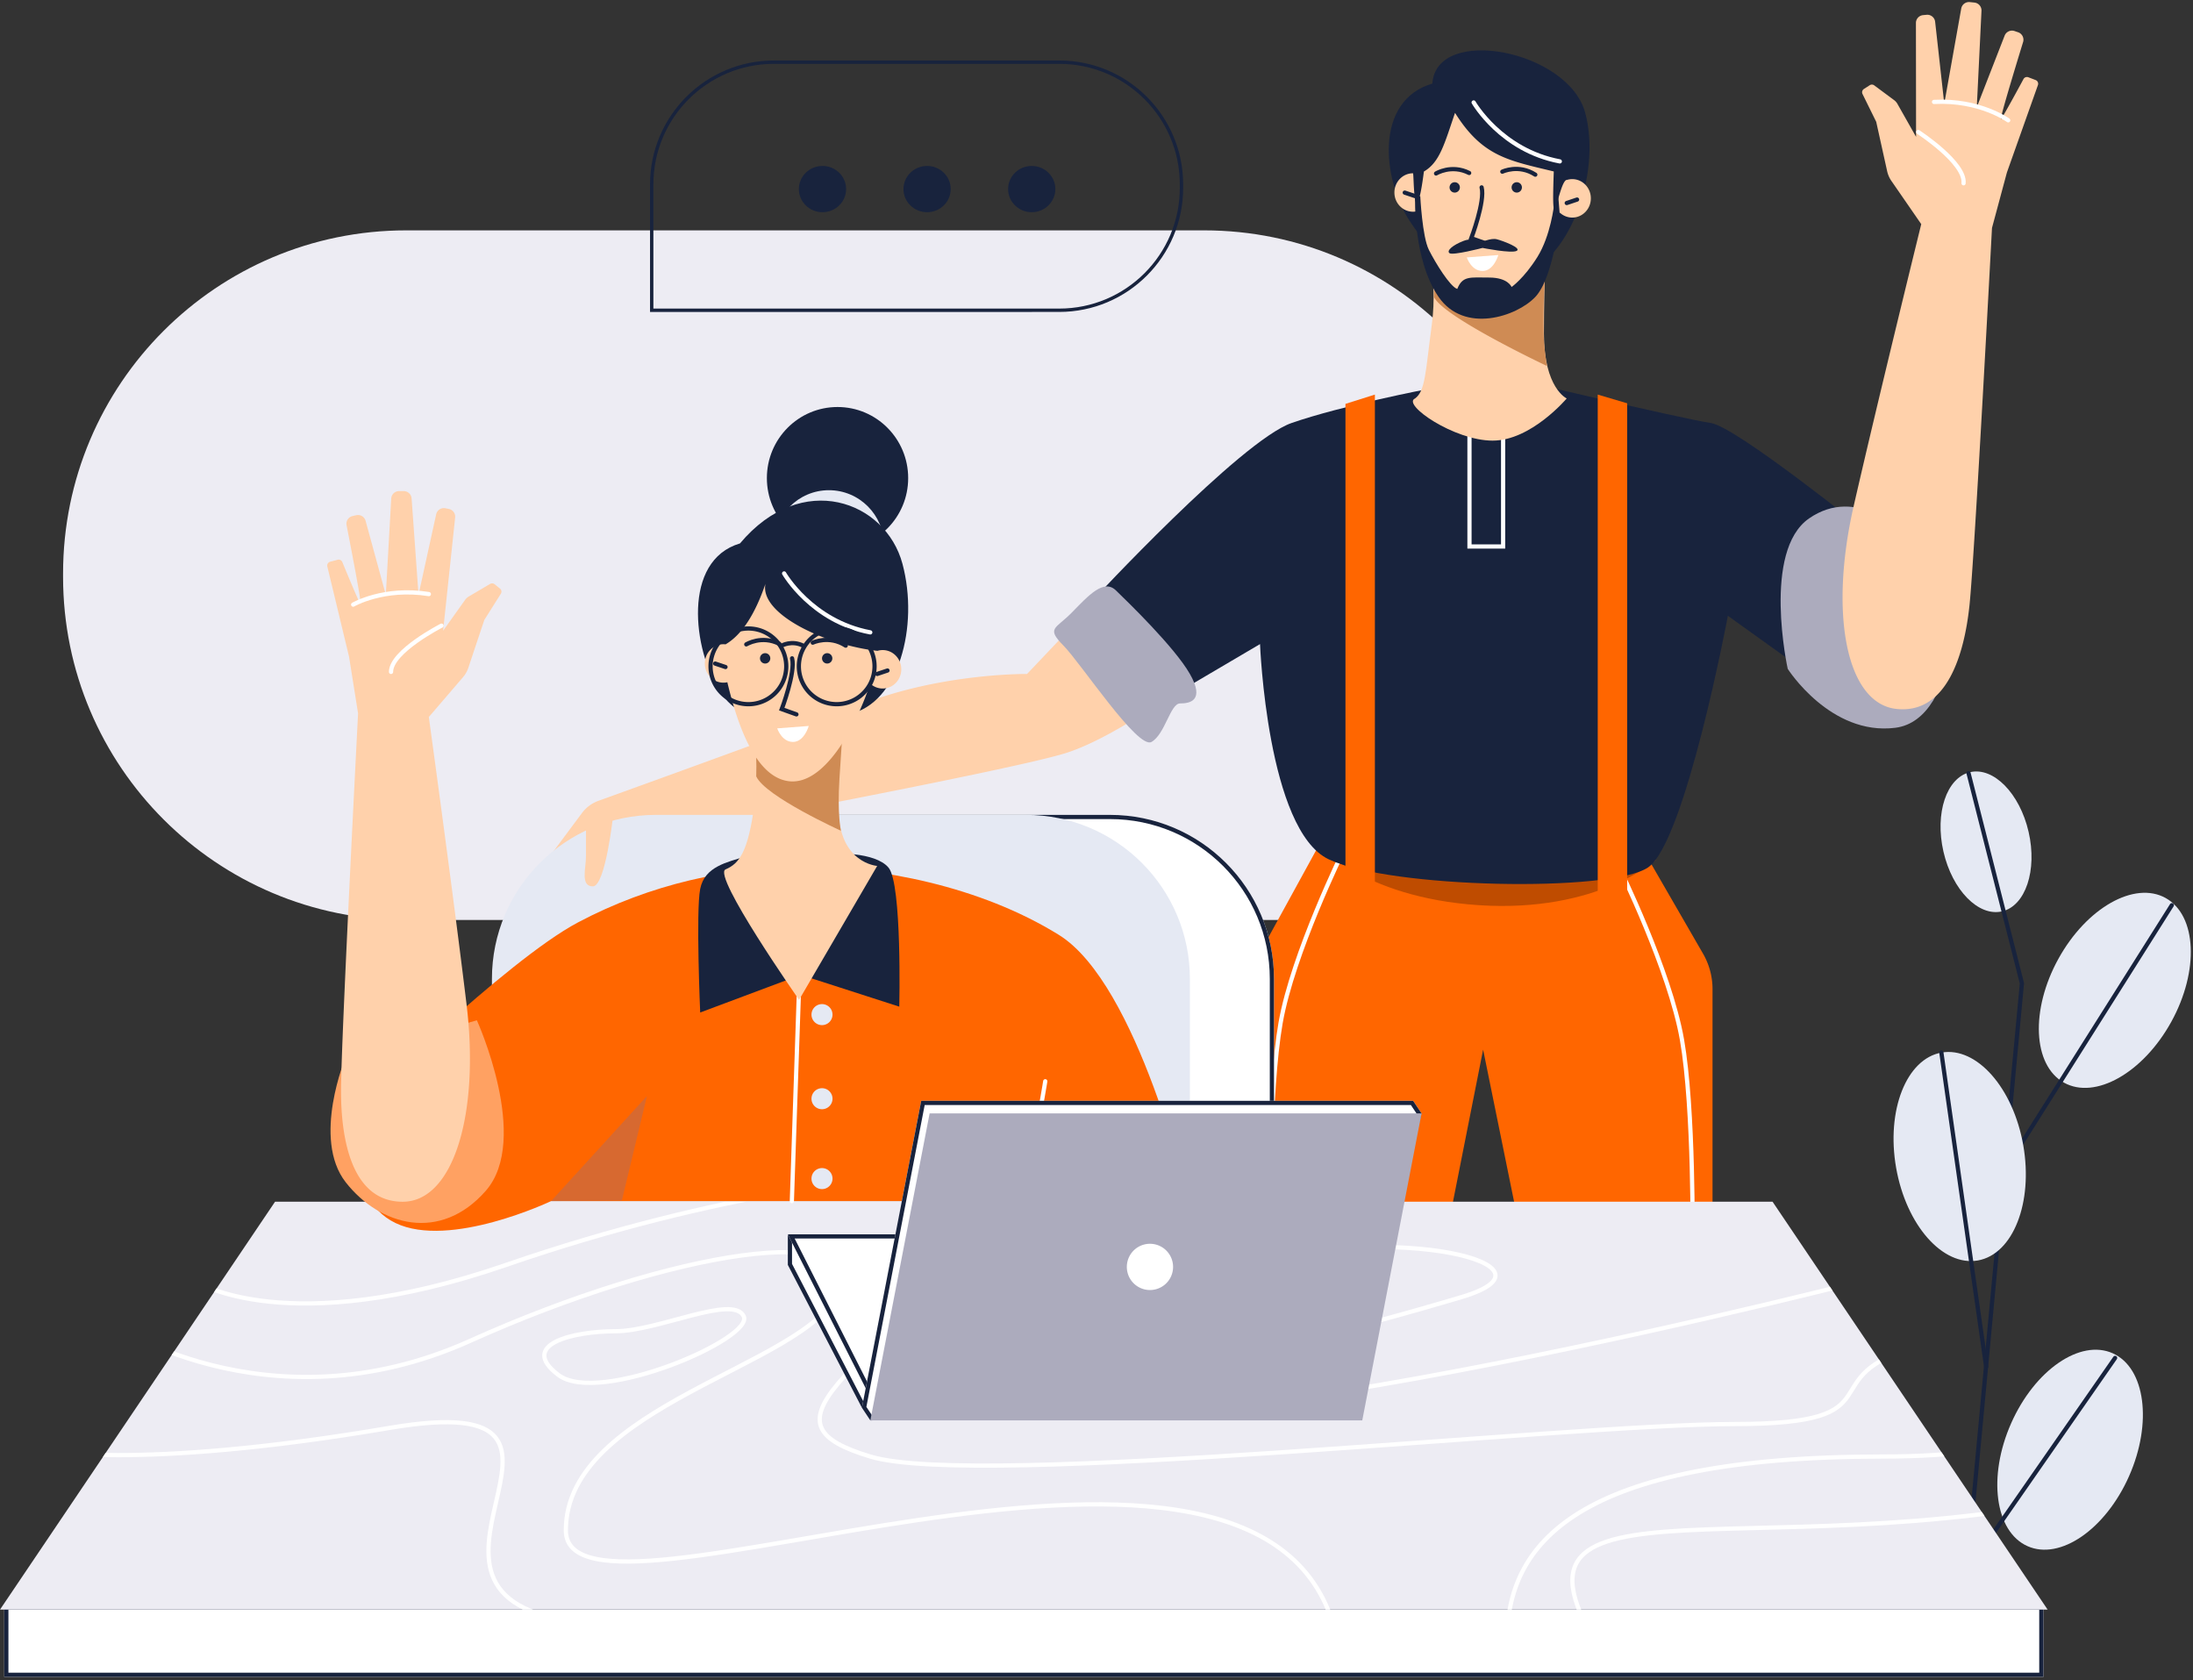 <svg xmlns="http://www.w3.org/2000/svg" width="556" height="426" viewBox="0 0 556 426"><rect x="0" y="0" width="556" height="426" fill="#333333" stroke="none"/><defs><clipPath id="90pea"><path fill="#fff" d="M372.03 102.83h9.594v36.244h-9.594z"/></clipPath><clipPath id="90peb"><path fill="#fff" d="M1.07 406.99h517.01v18.122H1.07z"/></clipPath><clipPath id="90pec"><path fill="#fff" d="M150.31 248.154c0-22.96 18.613-41.574 41.574-41.574h89.544c22.96 0 41.574 18.613 41.574 41.574v72.488H150.31z"/></clipPath><clipPath id="90pee"><path fill="#fff" d="M218.527 356.886l-18.787-36.217v-7.489l117.24 2.933 26.802 40.773z"/></clipPath><clipPath id="90pef"><path fill="#fff" d="M220.37 353.683l-20.63-40.773h117.63l26.412 40.773z"/></clipPath><clipPath id="90peg"><path fill="#fff" d="M233.559 279.07H358.28l2.132 3.198-17.161 74.62-122.59 3.198-2.132-3.198z"/></clipPath><clipPath id="90ped"><path d="M69.734 304.65h379.674l69.734 103.402H0z"/></clipPath></defs><g><g><g><path fill="#edecf3" d="M392.288 145.4c0-48.049-38.951-87-87-87H102.99c-48.049 0-87 38.951-87 87v.824c0 48.049 38.951 87 87 87h289.298z"/></g><g><path fill="none" stroke="#18233d" stroke-linecap="round" stroke-miterlimit="20" stroke-width=".85" d="M165.23 46.76c0-17.12 13.88-31 31-31h72.316c17.12 0 31 13.88 31 31v.894c0 17.12-13.88 31-31 31H165.23v0z"/></g><g><g><path fill="#18233d" d="M208.53 53.796c3.307 0 5.988-2.625 5.988-5.863 0-3.238-2.681-5.863-5.989-5.863s-5.989 2.625-5.989 5.863c0 3.238 2.681 5.863 5.99 5.863z"/></g><g><path fill="#18233d" d="M235.05 53.796c3.307 0 5.988-2.625 5.988-5.863 0-3.238-2.681-5.863-5.989-5.863s-5.989 2.625-5.989 5.863c0 3.238 2.681 5.863 5.99 5.863z"/></g><g><path fill="#18233d" d="M261.58 53.796c3.307 0 5.988-2.625 5.988-5.863 0-3.238-2.681-5.863-5.989-5.863s-5.989 2.625-5.989 5.863c0 3.238 2.681 5.863 5.99 5.863z"/></g></g><g><g><path fill="#f60" d="M334.573 213.93l-12.974 23.666a15 15 0 0 0-1.788 5.883l-7.861 88.425 51.2-.867 12.872-64.947 13.226 64.947h44.936v-80.285a18 18 0 0 0-2.413-9.002l-16.067-27.82z"/></g><g><path fill="#bf4c00" d="M333.26 213.3s11.65 14.216 41.734 16.176c30.085 1.961 44.815-11.489 44.815-11.489z"/></g><g><path fill="none" stroke="#fff" stroke-linecap="round" stroke-miterlimit="20" stroke-width="1.07" d="M410.45 219.79v0s12.924 26.231 15.993 43.82c3.068 17.589 2.672 51.502 2.672 51.502v0"/></g><g><path fill="none" stroke="#fff" stroke-linecap="round" stroke-miterlimit="20" stroke-width="1.07" d="M340.662 215.52v0s-12.924 26.231-15.993 43.82c-3.068 17.589-2.672 51.502-2.672 51.502v0"/></g><g><path fill="#ffd1ab" d="M277.904 152.4l-17.517 18.459s-21.217-.266-41.403 7.471-67.261 24.684-67.261 24.684a9 9 0 0 0-4.17 3.092L137.36 219.79h34.12l2.753-9.184s82.026-15.343 95.873-19.661c13.847-4.319 34.11-20.086 34.11-20.086z"/></g><g><path fill="#18233d" d="M362.085 98.6s-21.732 4.166-34.625 8.636c-12.892 4.47-50.62 45.151-50.62 45.151l23.394 22.212 19.228-11.318s1.83 47.178 17.415 54.566c15.585 7.387 71.515 8.455 80.964 2.057 9.45-6.397 20.235-63.794 20.235-63.794l21.327 15.291 13.75-36.652s-33.069-26.634-39.424-27.513c-6.356-.88-54.921-12.306-54.921-12.306z"/></g><g><path fill="#acabbd" d="M453.25 169.56s10.801 17.004 27.263 14.943c16.461-2.06 17.406-37.36 9.708-43.95-7.698-6.588-19.524-17.414-31.539-9.146s-5.432 38.153-5.432 38.153z"/></g><g><path fill="#f60" d="M341.12 102.385l7.462-2.355v126.854h-7.462z"/></g><g><path fill="#f60" d="M405.08 100.03l7.462 2.209v124.645h-7.462z"/></g><g><path fill="none" stroke="#fff" stroke-linecap="round" stroke-miterlimit="20" stroke-width="2.13" d="M372.03 102.83v0h9.594v36.244h-9.594v0z" clip-path="url(&quot;#90pea&quot;)"/></g><g><path fill="#acabbd" d="M282.916 149.667c-3.078-2.984-6.938 1.28-11.122 5.566s-6.63 3.896-2.158 8.442c4.473 4.545 18.846 26.408 22.313 24.413 3.467-1.994 4.758-9.76 7.244-9.76 2.486 0 6.352-.7 2.486-7.47-3.866-6.772-15.686-18.207-18.763-21.191z"/></g><g transform="scale(-1 1) rotate(-6 0 9325.27)"><g><path fill="#ffd1ab" d="M462.12 151.498c0 12.457 2.79 28.066 15.638 28.066 12.847 0 19.54-22.266 16.194-49.986-3.347-27.72-9.568-72.9-9.568-72.9l8.676-10.11a7 7 0 0 0 1.326-2.34l4.063-12.153 4.191-6.646a1 1 0 0 0-.22-1.314l-1.37-1.097a1 1 0 0 0-1.134-.08l-5.416 3.2a3 3 0 0 0-.917.842l-5.58 7.828 3.052-28.702a2 2 0 0 0-1.592-2.171l-.869-.176a2 2 0 0 0-2.35 1.532l-4.473 20.405-1.756-24.43a2 2 0 0 0-1.994-1.856h-1.176a2 2 0 0 0-1.997 1.888l-1.37 24.398-5.125-18.75a2 2 0 0 0-2.372-1.423l-.932.211a2 2 0 0 0-1.52 2.337s4.11 20.867 3.513 19.97c-.597-.897-4.59-10.643-4.59-10.643a1 1 0 0 0-1.183-.588l-1.908.51a1 1 0 0 0-.714 1.2l5.508 22.867 2.29 14.38s-4.326 83.273-4.326 95.73z"/></g><g><path fill="none" stroke="#fff" stroke-linecap="round" stroke-miterlimit="20" stroke-width="1.07" d="M487.592 33.53S474.8 40.057 474.8 45.256"/></g><g><path fill="none" stroke="#fff" stroke-linecap="round" stroke-miterlimit="20" stroke-width="1.07" d="M465.21 28.198s7.714-4.496 19.188-2.671"/></g></g><g><g><path fill="#ffd1ab" d="M361.395 57.826s3.248 12.265 1.624 24.403c-1.624 12.138-1.624 16.842-4.249 18.782-3.456 1.483 9.876 10.692 19.66 10.692s18.786-10.692 18.786-10.692-5.78-2.604-5.78-16.433.786-30.658.786-30.658z"/></g><g><path fill="#18233d" d="M357.287 55.835c-6.76-10.496-8.858-30.289 5.862-34.65 1-14.923 34.5-8.473 38.762 7.428 4.262 15.9-4.508 38.414-16.845 41.11-12.337 2.696-21.019-3.391-27.78-13.888z"/></g><g><path fill="#cf8b54" d="M392.196 63.76c-.252 2.013-1.082 11.615-.819 21.326.09 3.301.819 7.692.819 7.692s-26.383-12.444-28.626-17.501a69.922 69.922 0 0 0-.42-9.738z"/></g><g><path fill="#ffd1ab" d="M361.005 43.487c4.04-2.359 5.194-7.003 7.894-14.877 6.979 11.147 13.628 12.087 25.039 14.857-.742 20.181 1.284 1.914 3.354 2.14a4.573 4.573 0 0 1 1.329-.197c2.603 0 4.714 2.182 4.714 4.873 0 2.692-2.11 4.874-4.714 4.874a4.612 4.612 0 0 1-3.156-1.254c-3.82 11.426-11.852 26.092-20.874 24.72-6.522-.993-11.64-9.345-15.354-25.058-.32.071-.652.108-.993.108-2.603 0-4.714-2.181-4.714-4.873 0-2.691 2.11-4.873 4.714-4.873.184 0 .144 7.838.993 7.537.849-.302 1.768-7.977 1.768-7.977z"/></g><g><path fill="#18233d" d="M360.085 49.71s.505 10.31 2.187 13.638c1.681 3.328 5.365 9.332 7.196 9.897 1.361-3.398 3.28-2.883 8.085-2.883 4.806 0 5.683 2.396 5.683 2.396s3.126-2.148 6.534-7.587c3.408-5.44 4.245-13.308 4.245-13.308l1.056-2.153.398 4.897s-1.517 15.711-6.22 20.681c-4.702 4.97-17.996 9.392-24.505 0-6.51-9.392-5.973-25.218-5.973-25.218z"/></g><g><path fill="#18233d" d="M375.521 61.425s-1.795-1.372-4.464-.354c-2.67 1.018-4.428 2.498-3.548 3.116.879.618 8.367-1.338 8.367-1.338s7.36 1.475 8.671.737c1.31-.737-3.63-2.58-5.092-2.94-1.461-.36-3.934.78-3.934.78z"/></g><g><path fill="none" stroke="#18233d" stroke-linecap="round" stroke-miterlimit="20" stroke-width="1.07" d="M375.64 47.5c.925 3.527-2.62 12.882-2.62 12.882v0l3.724 1.329v0"/></g><g><path fill="none" stroke="#18233d" stroke-linecap="round" stroke-miterlimit="20" stroke-width="1.07" d="M380.89 43.522s4.12-1.982 8.363.757"/></g><g transform="rotate(-6 368.5 43)"><path fill="none" stroke="#18233d" stroke-linecap="round" stroke-miterlimit="20" stroke-width="1.07" d="M364.01 43.514s4.122-1.984 8.363.751"/></g><g><path fill="#18233d" d="M384.55 48.827c.725 0 1.311-.59 1.311-1.319 0-.728-.586-1.318-1.31-1.318-.724 0-1.311.59-1.311 1.318 0 .729.587 1.319 1.31 1.319z"/></g><g><path fill="#18233d" d="M368.82 48.827c.725 0 1.311-.59 1.311-1.319 0-.728-.586-1.318-1.31-1.318-.724 0-1.311.59-1.311 1.318 0 .729.587 1.319 1.31 1.319z"/></g><g><path fill="#fff" d="M371.88 65.258l7.997-.608s-1.136 4.047-3.999 4.047c-2.862 0-3.998-3.439-3.998-3.439z"/></g><g><path fill="none" stroke="#18233d" stroke-linecap="round" stroke-miterlimit="20" stroke-width="1.07" d="M397.22 51.469l2.621-.879"/></g><g><path fill="none" stroke="#18233d" stroke-linecap="round" stroke-miterlimit="20" stroke-width="1.07" d="M358.771 49.709l-2.621-.879"/></g><g><path fill="none" stroke="#fff" stroke-linecap="round" stroke-miterlimit="20" stroke-width="1.07" d="M373.62 25.97s6.954 12.144 21.844 14.943"/></g></g></g><g><path fill="#fff" d="M1.07 406.99h517.01v18.122H1.07z"/><path fill="none" stroke="#18233d" stroke-linecap="round" stroke-miterlimit="20" stroke-width="2.13" d="M1.07 406.99v0h517.01v18.122H1.07v0z" clip-path="url(&quot;#90peb&quot;)"/></g><g><g transform="rotate(-13 504 213.5)"><path fill="#e5e9f3" d="M503.538 231.4c6.12-.007 11.092-8.12 11.105-18.12.013-9.999-4.937-18.098-11.058-18.09-6.12.008-11.092 8.12-11.105 18.12-.013 10 4.937 18.099 11.058 18.09z"/></g><g><path fill="none" stroke="#18233d" stroke-linecap="round" stroke-miterlimit="20" stroke-width="1.07" d="M499.092 196v0l13.533 53.28v0L498.72 397.794v0"/></g><g transform="rotate(29 536.5 251)"><path fill="#e5e9f3" d="M536.317 277.924c9.051.023 16.358-11.92 16.32-26.675-.037-14.755-7.405-26.736-16.456-26.759-9.052-.023-16.359 11.92-16.32 26.675.037 14.755 7.405 26.735 16.456 26.759z"/></g><g><path fill="none" stroke="#18233d" stroke-linecap="round" stroke-miterlimit="20" stroke-width="1.07" d="M509.04 295.378l41.592-65.898"/></g><g transform="rotate(-10 497 293)"><path fill="#e5e9f3" d="M496.79 319.91c9.04-.01 16.381-11.994 16.397-26.767.015-14.774-7.301-26.742-16.341-26.733-9.04.01-16.38 11.993-16.396 26.767-.015 14.773 7.3 26.742 16.34 26.733z"/></g><g transform="rotate(24 525 367.5)"><path fill="#e5e9f3" d="M524.922 394.306c9.047.02 16.355-11.93 16.322-26.691-.033-14.762-7.395-26.745-16.442-26.765-9.047-.02-16.355 11.93-16.322 26.691.033 14.762 7.394 26.745 16.442 26.765z"/></g><g><path fill="none" stroke="#18233d" stroke-linecap="round" stroke-miterlimit="20" stroke-width="1.07" d="M492.2 266.82l11.364 79.695"/></g><g><path fill="none" stroke="#18233d" stroke-linecap="round" stroke-miterlimit="20" stroke-width="1.07" d="M499.03 397.79l37.218-53.54"/></g></g><g><path fill="#fff" d="M150.31 248.154c0-22.96 18.613-41.574 41.574-41.574h89.544c22.96 0 41.574 18.613 41.574 41.574v72.488H150.31z"/><path fill="none" stroke="#18233d" stroke-linecap="round" stroke-miterlimit="20" stroke-width="2.13" d="M150.31 248.154c0-22.96 18.613-41.574 41.574-41.574h89.544c22.96 0 41.574 18.613 41.574 41.574v72.488H150.31v0z" clip-path="url(&quot;#90pec&quot;)"/></g><g><path fill="#e5e9f3" d="M124.72 248.154c0-22.96 18.613-41.574 41.574-41.574h93.808c22.96 0 41.574 18.613 41.574 41.574v72.488H124.72z"/></g><g><g><g><path fill="#edecf3" d="M69.734 304.65h379.674l69.734 103.402H0z"/></g><g clip-path="url(#90ped)"><path fill="none" stroke="#fff" stroke-miterlimit="20" stroke-width="1.07" d="M141.582 348.575c10.286 7.774 49.64-9.27 46.98-14.887-2.66-5.616-21.779 3.792-32.49 3.792-10.71 0-24.775 3.321-14.49 11.095z"/></g><g clip-path="url(#90ped)"><path fill="none" stroke="#fff" stroke-miterlimit="20" stroke-width="1.07" d="M286.758 345.672c15.245 2.193 56.353-8.683 83.82-16.858 27.466-8.175-16.346-18.946-56.84-8.175-40.492 10.772-42.224 22.84-26.98 25.033z"/></g><g clip-path="url(#90ped)"><path fill="none" stroke="#fff" stroke-miterlimit="20" stroke-width="1.07" d="M26.65 334.686v0s40.812 28.52 92.5 5.248c51.688-23.273 101.087-30.477 93.195-12.103-7.892 18.373-68.887 28.529-68.887 60.114 0 31.585 172.848-46.331 194.484 23.59"/></g><g clip-path="url(#90ped)"><path fill="none" stroke="#fff" stroke-miterlimit="20" stroke-width="1.07" d="M310.097 298.79c-3.61 0-103.171 42.055-60.992 57.564 42.179 15.51 228.214-32.966 228.214-32.966v0s131.188 42.926 40.762 58.204c-90.426 15.277-153.447-13.083-99.472 54.395 53.974 67.478-36.546 4.673-36.546-19.937s17.415-46.806 95.256-46.806c77.84 0 38.642-35.666 9.546-28.047-29.095 7.618-4.197 19.81-47.11 19.81-42.912 0-191.83 16.474-219.106 8.237-27.275-8.237-11.01-18.22 48.64-67.789"/></g><g clip-path="url(#90ped)"><path fill="none" stroke="#fff" stroke-miterlimit="20" stroke-width="1.07" d="M9.87 367.475v0s23.666 5.588 88.907-5.49-10.51 45.046 51.528 49.556"/></g><g clip-path="url(#90ped)"><path fill="none" stroke="#fff" stroke-miterlimit="20" stroke-width="1.07" d="M49.71 324.914v0s23.09 14.917 78.663-4.271c55.573-19.188 96.64-21.853 96.64-21.853v0"/></g></g></g><g><g><path fill="#f60" d="M146.53 233.846c18.347-9.727 38.21-14.056 57.236-14.056 19.026 0 44.602 4.752 64.706 17.222 20.105 12.47 32.826 67.484 32.826 67.484h-161.59s-25.644 12.199-39.465 5.539c-13.822-6.66-9.71-29.235-9.71-29.235s37.65-37.226 55.997-46.954z"/></g><g><path fill="#e5e9f3" d="M208.405 259.88a2.665 2.665 0 1 0 0-5.33 2.665 2.665 0 0 0 0 5.33z"/></g><g><path fill="#e5e9f3" d="M208.405 281.2a2.665 2.665 0 1 0 0-5.33 2.665 2.665 0 0 0 0 5.33z"/></g><g><path fill="#e5e9f3" d="M208.405 301.45a2.665 2.665 0 1 0 0-5.33 2.665 2.665 0 0 0 0 5.33z"/></g><g opacity=".22"><path fill="#4873db" d="M139.71 304.497l24.309-26.637-6.352 26.473z"/></g><g><path fill="#ffa162" d="M87.663 267.984s-8.686 20.661 0 31.747c8.686 11.085 24.004 15.247 35.48 2.175 11.475-13.07-2.237-43.246-2.237-43.246z"/></g><g><path fill="none" stroke="#fff" stroke-linecap="round" stroke-miterlimit="20" stroke-width="1.07" d="M202.538 251.881l-1.775 52.612"/></g><g><path fill="#18233d" d="M188.931 217.139c-4.415 1.423-10.279 2.467-11.407 8.203-1.128 5.737 0 31.336 0 31.336l25.484-9.538L228 255.196s.733-31.12-2.725-35.243c-3.459-4.123-14.142-3.57-14.142-3.57s-17.786-.668-22.202.756z"/></g><g><g><g><path fill="#18233d" d="M212.342 139.218c9.893 0 17.913-8.067 17.913-18.019 0-9.952-8.02-18.019-17.913-18.019-9.892 0-17.912 8.067-17.912 18.02 0 9.95 8.02 18.018 17.912 18.018z"/></g><g><path fill="#e5e9f3" d="M210.16 152.397c7.721 0 13.98-6.296 13.98-14.063s-6.259-14.064-13.98-14.064c-7.72 0-13.98 6.297-13.98 14.064s6.26 14.063 13.98 14.063z"/></g><g><path fill="#ffd1ab" d="M189.646 179.55s3.249 12.264 1.625 24.402c-1.625 12.138-3.865 14.966-7.321 16.448-3.456 1.482 18.642 33.078 18.642 33.078l19.804-33.957s-9.774-.68-9.774-14.508c0-13.829 1.947-30.643 1.947-30.643z"/></g><g><path fill="#18233d" d="M182.468 175.228c-6.76-10.497-9.579-33.103 5.142-37.465 15.715-18.711 36.93-10.744 41.192 5.156 4.262 15.901-1.01 35.384-13.346 38.08-12.338 2.696-26.227 4.726-32.988-5.771z"/></g><g><path fill="#cf8b54" d="M213.78 184.36c-.226 1.807-.501 5.897-.955 13.12-.57 9.092.377 13.119.377 13.119s-19.23-8.727-21.473-13.784c.103-3.504-.006-6.689-.329-9.557z"/></g><g><path fill="#ffd1ab" d="M183.957 163.349C188 160.99 191.37 155.874 194.07 148c-1.576 7.78 15.588 15.6 28.393 16.996a4.573 4.573 0 0 1 1.329-.196c2.603 0 4.714 2.182 4.714 4.873 0 2.692-2.11 4.874-4.714 4.874a4.612 4.612 0 0 1-3.156-1.254c-3.82 11.426-11.852 26.092-20.874 24.72-6.522-.993-11.64-9.345-15.354-25.058-.32.071-.652.108-.993.108-2.603 0-4.714-2.181-4.714-4.873 0-2.691 2.11-4.873 4.714-4.873.184 0 .365.01.543.032z"/></g><g><path fill="none" stroke="#18233d" stroke-linecap="round" stroke-miterlimit="20" stroke-width="1.07" d="M200.82 166.89c.925 3.527-2.62 12.882-2.62 12.882v0l3.724 1.329v0"/></g><g><path fill="none" stroke="#18233d" stroke-linecap="round" stroke-miterlimit="20" stroke-width="1.07" d="M206.06 162.922s4.12-1.982 8.363.757"/></g><g transform="rotate(-6 193.5 163)"><path fill="none" stroke="#18233d" stroke-linecap="round" stroke-miterlimit="20" stroke-width="1.07" d="M189.19 162.905s4.122-1.985 8.363.75"/></g><g><path fill="#18233d" d="M209.72 168.217c.725 0 1.311-.59 1.311-1.319 0-.728-.586-1.318-1.31-1.318-.724 0-1.311.59-1.311 1.318 0 .729.587 1.319 1.31 1.319z"/></g><g><path fill="#18233d" d="M193.99 168.217c.724 0 1.311-.59 1.311-1.319 0-.728-.587-1.318-1.31-1.318-.724 0-1.311.59-1.311 1.318 0 .729.587 1.319 1.31 1.319z"/></g><g><path fill="#fff" d="M197.05 184.648l7.997-.608s-1.136 4.047-3.999 4.047c-2.862 0-3.998-3.439-3.998-3.439z"/></g><g><path fill="none" stroke="#18233d" stroke-linecap="round" stroke-miterlimit="20" stroke-width="1.07" d="M222.39 170.859l2.621-.879"/></g><g><path fill="none" stroke="#18233d" stroke-linecap="round" stroke-miterlimit="20" stroke-width="1.07" d="M183.941 169.099l-2.621-.879"/></g><g><path fill="none" stroke="#fff" stroke-linecap="round" stroke-miterlimit="20" stroke-width="1.07" d="M198.8 145.37s6.954 12.144 21.844 14.943"/></g></g></g><g><g><path fill="none" stroke="#18233d" stroke-linecap="round" stroke-miterlimit="20" stroke-width="1.07" d="M212.134 178.518a9.594 9.594 0 1 0 0-19.188 9.594 9.594 0 0 0 0 19.188z"/></g><g><path fill="none" stroke="#18233d" stroke-linecap="round" stroke-miterlimit="20" stroke-width="1.07" d="M189.744 178.518a9.594 9.594 0 1 0 0-19.188 9.594 9.594 0 0 0 0 19.188z"/></g><g><path fill="none" stroke="#18233d" stroke-linecap="round" stroke-miterlimit="20" stroke-width="1.07" d="M198.2 163.675s2.485-1.448 5.409 0"/></g></g><g><g><path fill="#ffd1ab" d="M86.46 276.588c0 12.457 2.79 28.066 15.638 28.066 12.847 0 19.54-22.266 16.194-49.986-3.347-27.72-9.568-72.9-9.568-72.9l8.676-10.11a7 7 0 0 0 1.326-2.34l4.063-12.153 4.191-6.646a1 1 0 0 0-.22-1.314l-1.37-1.097a1 1 0 0 0-1.134-.08l-5.416 3.2a3 3 0 0 0-.917.842l-5.58 7.828 3.052-28.702a2 2 0 0 0-1.592-2.171l-.869-.176a2 2 0 0 0-2.35 1.532l-4.473 20.405-1.756-24.43a2 2 0 0 0-1.994-1.856h-1.176a2 2 0 0 0-1.997 1.888l-1.37 24.398-5.125-18.75a2 2 0 0 0-2.372-1.423l-.932.211a2 2 0 0 0-1.52 2.337s4.11 20.867 3.513 19.97c-.597-.897-4.59-10.643-4.59-10.643a1 1 0 0 0-1.183-.588l-1.908.51a1 1 0 0 0-.714 1.2l5.508 22.867 2.29 14.38s-4.326 83.273-4.326 95.73z"/></g><g><path fill="none" stroke="#fff" stroke-linecap="round" stroke-miterlimit="20" stroke-width="1.07" d="M111.932 158.61s-12.792 6.527-12.792 11.726"/></g><g><path fill="none" stroke="#fff" stroke-linecap="round" stroke-miterlimit="20" stroke-width="1.07" d="M89.54 153.278s7.714-4.496 19.188-2.671"/></g></g><g><path fill="none" stroke="#fff" stroke-linecap="round" stroke-miterlimit="20" stroke-width="1.07" d="M265.008 274.11s-4.2 27.491-9.238 30.223"/></g></g><g><path fill="#ffd1ab" d="M155.466 206.58s-1.944 18.122-5.158 18.122c-3.213 0-1.742-4.542-1.742-7.657v-7.589z"/></g><g><g><path fill="#fff" d="M218.527 356.886l-18.787-36.217v-7.489l117.24 2.933 26.802 40.773z"/><path fill="none" stroke="#18233d" stroke-linecap="round" stroke-miterlimit="20" stroke-width="2.13" d="M218.527 356.886v0l-18.787-36.217v0-7.489 0l117.24 2.933v0l26.802 40.773v0z" clip-path="url(&quot;#90pee&quot;)"/></g><g><path fill="#fff" d="M220.37 353.683l-20.63-40.773h117.63l26.412 40.773z"/><path fill="none" stroke="#18233d" stroke-linecap="round" stroke-miterlimit="20" stroke-width="2.13" d="M220.37 353.683v0l-20.63-40.773v0h117.63v0l26.412 40.773v0z" clip-path="url(&quot;#90pef&quot;)"/></g><g><path fill="#fff" d="M233.559 279.07H358.28l2.132 3.198-17.161 74.62-122.59 3.198-2.132-3.198z"/><path fill="none" stroke="#18233d" stroke-linecap="round" stroke-miterlimit="20" stroke-width="2.13" d="M233.559 279.07v0H358.28v0l2.132 3.198v0l-17.161 74.62v0l-122.59 3.198v0l-2.132-3.198v0z" clip-path="url(&quot;#90peg&quot;)"/></g><g><path fill="#acabbd" d="M235.689 282.26H360.41l-15.029 77.818H220.66z"/></g><g><path fill="#fff" d="M291.553 327.036a5.863 5.863 0 1 0 0-11.726 5.863 5.863 0 0 0 0 11.726z"/></g></g></g></g></svg>